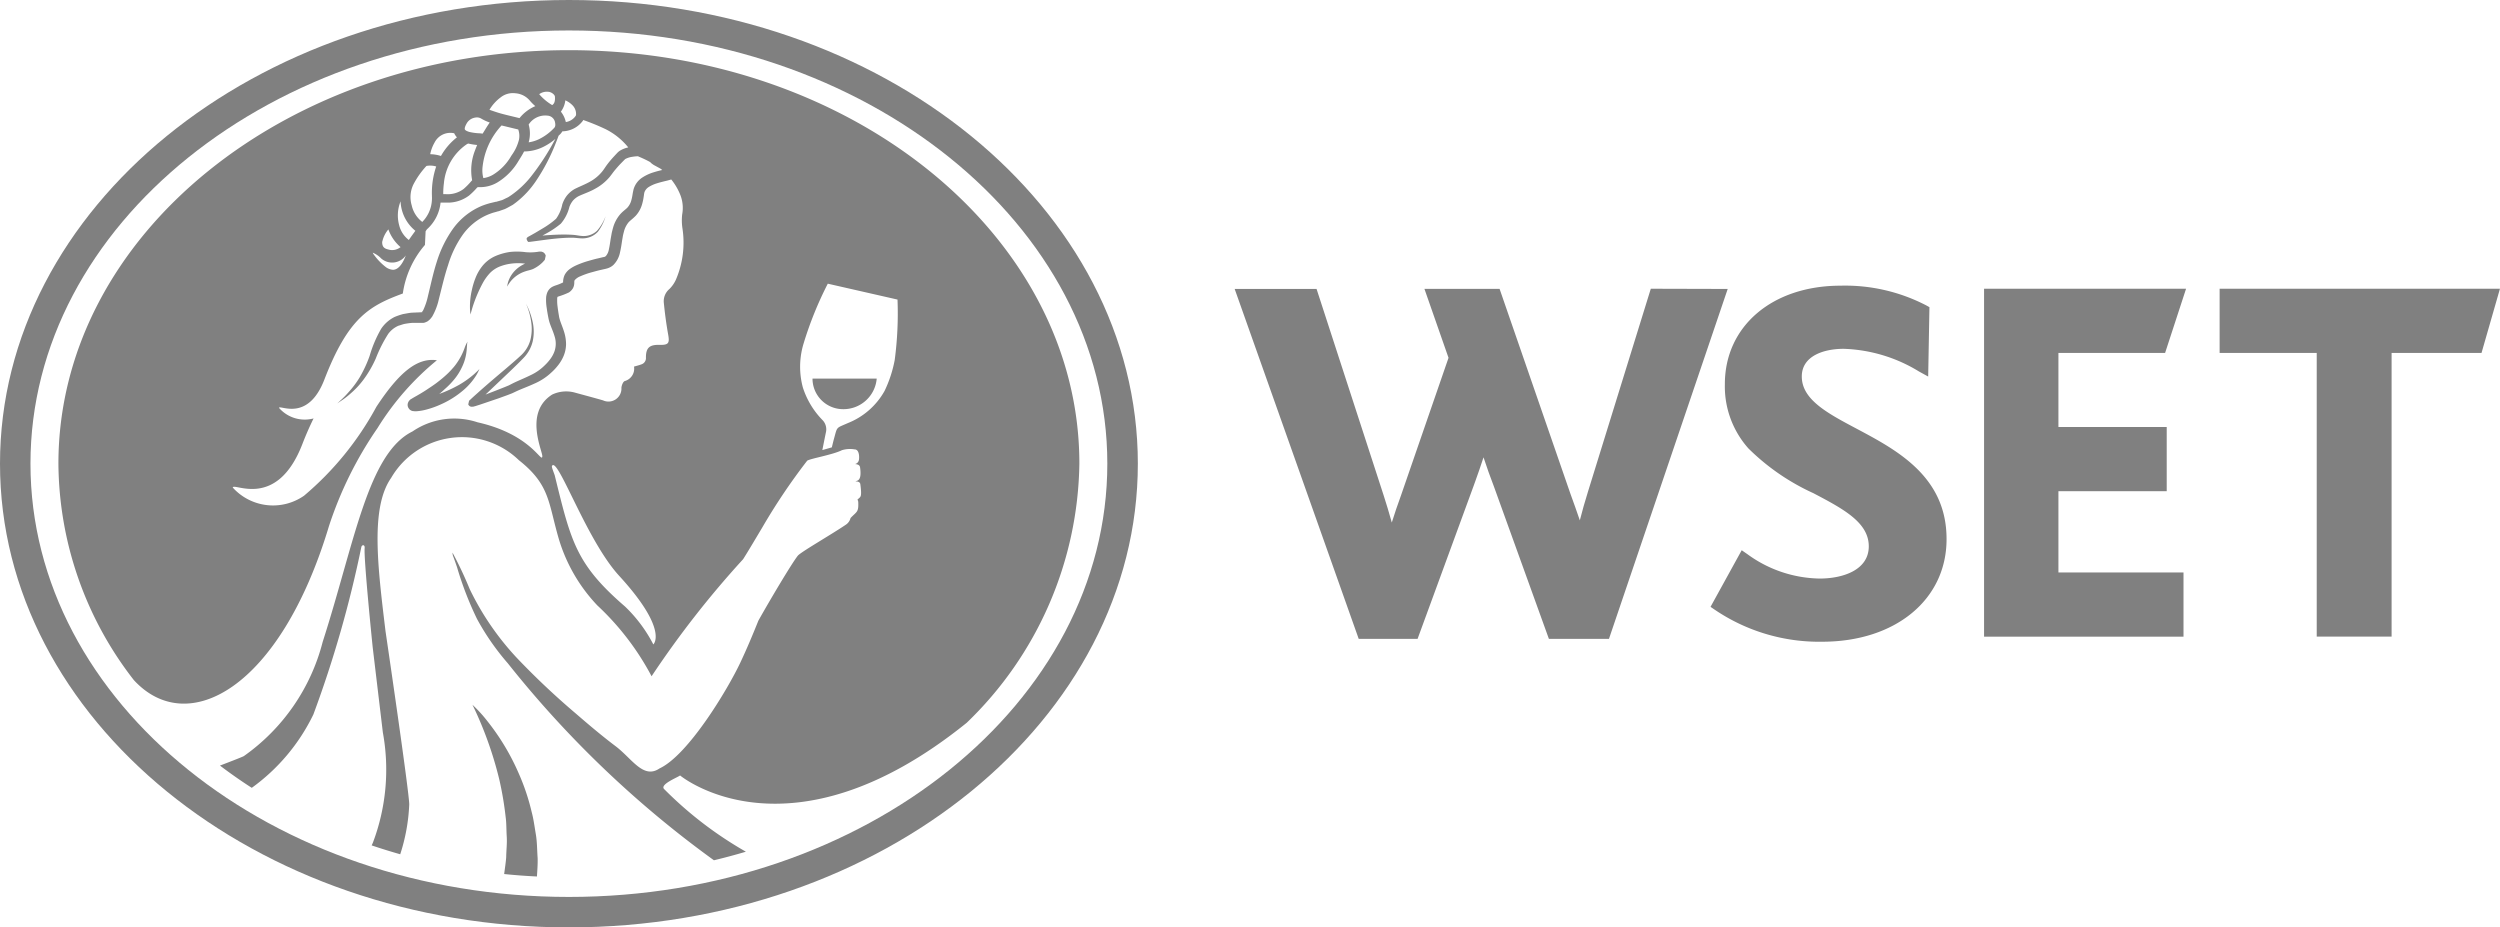 <svg xmlns="http://www.w3.org/2000/svg" width="91.581" height="33.973" viewBox="0 0 91.581 33.973">
  <g id="Group_1573" data-name="Group 1573" transform="translate(-21.718 77.647)">
    <path id="Path_1775" data-name="Path 1775" d="M119.79-58.277l-2.3,7.429c-.119.379-.214.721-.3,1.056-.106-.315-.222-.635-.347-.981l-2.593-7.5h-2.753l.883,2.527-1.741,5.041c-.123.336-.236.668-.337.993-.1-.352-.193-.676-.3-1l-2.456-7.557h-3l4.544,12.819h2.156l2.05-5.595.066-.183c.1-.273.2-.567.3-.873.118.367.252.729.383,1.075l2.012,5.576h2.2l4.35-12.819Z" transform="translate(-37.599 -8.793)" fill="gray"/>
    <path id="Path_1776" data-name="Path 1776" d="M141.839-53.236c-1.083-.574-2.019-1.07-2.019-1.919,0-.746.793-1.013,1.534-1.013a5.609,5.609,0,0,1,2.755.828l.341.188.046-2.542-.123-.068a6.446,6.446,0,0,0-3.132-.719c-2.5,0-4.239,1.482-4.239,3.606a3.414,3.414,0,0,0,.861,2.354,8.2,8.2,0,0,0,2.381,1.641c1.089.573,2.03,1.068,2.03,1.947s-.967,1.181-1.8,1.181a4.6,4.6,0,0,1-2.641-.889l-.214-.149-1.142,2.074.176.12a6.817,6.817,0,0,0,3.914,1.158c2.683,0,4.556-1.544,4.556-3.755C145.129-51.491,143.3-52.458,141.839-53.236Z" transform="translate(-52.098 -8.701)" fill="gray"/>
    <path id="Path_1777" data-name="Path 1777" d="M161.46-55.925l.768-2.351h-7.4v12.745h7.306v-2.352h-4.582v-2.975h3.967V-53.21h-3.967v-2.715Z" transform="translate(-60.429 -8.794)" fill="gray"/>
    <path id="Path_1778" data-name="Path 1778" d="M170.627-58.277v2.351h3.557v10.393h2.743V-55.925h3.294l.675-2.351Z" transform="translate(-67.599 -8.793)" fill="gray"/>
    <path id="Path_1779" data-name="Path 1779" d="M42.558-77.647c-11.491,0-20.84,7.62-20.84,16.986s9.349,16.987,20.84,16.987S63.4-51.294,63.4-60.661,54.05-77.647,42.558-77.647Zm0,32.857c-10.876,0-19.724-7.119-19.724-15.871s8.849-15.87,19.724-15.87,19.724,7.119,19.724,15.87S53.434-44.79,42.558-44.79Z" transform="translate(0 0)" fill="gray"/>
    <path id="Path_1780" data-name="Path 1780" d="M77.346-51.128a1.222,1.222,0,0,0,1.232-1.12H76.226A1.121,1.121,0,0,0,77.346-51.128Z" transform="translate(-24.744 -11.53)" fill="gray"/>
    <path id="Path_1781" data-name="Path 1781" d="M44.335-74.281c-10.329,0-18.7,6.782-18.7,15.148a13.033,13.033,0,0,0,2.762,7.926c1.971,2.143,5.359.311,7.148-5.637a13.9,13.9,0,0,1,1.779-3.593A10.011,10.011,0,0,1,39.5-62.922c-.7-.1-1.363.405-2.218,1.707a11.275,11.275,0,0,1-2.65,3.256,1.988,1.988,0,0,1-2.611-.3c.025-.2,1.615.83,2.551-1.594.127-.33.265-.643.41-.938a1.249,1.249,0,0,1-1.266-.386c.016-.132,1.053.541,1.662-1.039.876-2.27,1.652-2.7,2.873-3.151a3.472,3.472,0,0,1,.811-1.78l.024-.5.048-.071a1.517,1.517,0,0,0,.5-.98c.063,0,.127,0,.189,0a1.3,1.3,0,0,0,.858-.26,2.653,2.653,0,0,0,.294-.292L41-69.263h.086a1.247,1.247,0,0,0,.626-.171,2.243,2.243,0,0,0,.783-.8l.018-.028c.062-.1.126-.2.18-.309a1.6,1.6,0,0,0,.689-.16,2.11,2.11,0,0,0,.458-.3l-.051.093a8.921,8.921,0,0,1-.849,1.295,3.447,3.447,0,0,1-.729.682c-.036.023-.072.05-.108.07l-.11.052a.923.923,0,0,1-.112.052l-.14.04-.07.02-.018,0-.04.01-.155.037a2.946,2.946,0,0,0-.307.1,2.481,2.481,0,0,0-1.052.828,4.257,4.257,0,0,0-.6,1.212c-.137.425-.226.857-.326,1.262a2.378,2.378,0,0,1-.181.535.325.325,0,0,0-.026.037.074.074,0,0,0-.017.017.014.014,0,0,1,.014,0c.008,0,.014,0-.006.005l-.038.005-.008,0-.326.014c-.108.008-.217.034-.324.051a2.429,2.429,0,0,0-.315.108,1.279,1.279,0,0,0-.488.431,4.485,4.485,0,0,0-.423.995,4.609,4.609,0,0,1-.364.784,3.478,3.478,0,0,1-.4.536,3.253,3.253,0,0,1-.307.313l-.113.107.128-.089a2.74,2.74,0,0,0,.351-.268,3.14,3.14,0,0,0,.476-.508,4.059,4.059,0,0,0,.455-.782,5.108,5.108,0,0,1,.455-.9.925.925,0,0,1,.375-.3c.084-.021.159-.056.248-.071s.178-.029.272-.034l.288,0h.018l.04,0h.01l.038,0a.217.217,0,0,0,.067-.017.608.608,0,0,0,.084-.038.748.748,0,0,0,.1-.084l.069-.087a2.291,2.291,0,0,0,.248-.65c.109-.42.2-.835.334-1.232a3.853,3.853,0,0,1,.526-1.1,2.19,2.19,0,0,1,.867-.727,2.483,2.483,0,0,1,.26-.1l.133-.037.033-.01.021-.006.013,0,.017-.006.069-.025.138-.048a1.581,1.581,0,0,0,.145-.074l.144-.079c.044-.028.081-.06.122-.089a3.369,3.369,0,0,0,.742-.8,7.062,7.062,0,0,0,.729-1.408c.036-.088.066-.168.091-.238l.064-.061a.518.518,0,0,0,.074-.1.958.958,0,0,0,.756-.393c0-.007.007-.015.01-.022a8.222,8.222,0,0,1,.822.337,2.516,2.516,0,0,1,.827.667.985.985,0,0,0-.292.112.5.5,0,0,0-.1.078l-.055.058-.111.12c-.073.081-.146.167-.214.258s-.125.187-.181.254a1.507,1.507,0,0,1-.439.369c-.174.1-.358.169-.565.271a1,1,0,0,0-.292.246,1.08,1.08,0,0,0-.168.321,1.343,1.343,0,0,1-.228.527,3.124,3.124,0,0,1-.493.355l-.27.161-.138.078-.069.038-.035.019-.02.011a.094.094,0,0,0-.033.029c-.064.04.045.193.059.155a.094.094,0,0,0,.028,0l.01,0,.631-.084c.21-.026.42-.049.63-.06.1-.007.21-.008.314-.007s.2.02.317.023a.77.77,0,0,0,.6-.241,1.709,1.709,0,0,0,.284-.573,1.677,1.677,0,0,1-.318.539.716.716,0,0,1-.56.186c-.1-.007-.208-.033-.316-.04s-.216-.011-.323-.011c-.215,0-.429.011-.642.025l-.155.012c.041-.022.082-.043.122-.066a3.292,3.292,0,0,0,.552-.37,1.483,1.483,0,0,0,.313-.612.817.817,0,0,1,.134-.236.76.76,0,0,1,.2-.157c.175-.084.4-.156.59-.264a1.831,1.831,0,0,0,.543-.432c.082-.1.135-.182.2-.259s.129-.152.2-.226l.109-.112.056-.056a.118.118,0,0,1,.028-.02.784.784,0,0,1,.239-.074,1.565,1.565,0,0,1,.213-.021c.009,0,.017.01.027.013a4.244,4.244,0,0,1,.42.2.52.52,0,0,0,.1.085l.019.013a.149.149,0,0,0,.028.017l.035.019.15.082.046.025c.022.016.044.032.065.049-.1.024-.2.049-.3.08a1.625,1.625,0,0,0-.425.193.773.773,0,0,0-.328.443l-.025.119-.015.091a1.546,1.546,0,0,1-.038.176.646.646,0,0,1-.14.27c-.06.069-.193.151-.3.287a1.291,1.291,0,0,0-.224.431c-.021.074-.041.152-.057.223l-.037.207c-.02.133-.038.265-.065.382a.5.5,0,0,1-.111.25.151.151,0,0,1-.033.023c-.006,0,0,0-.014.007l-.025.007-.012,0-.2.048c-.135.029-.27.07-.405.108a3.44,3.44,0,0,0-.409.153,1.384,1.384,0,0,0-.21.12.639.639,0,0,0-.2.222.616.616,0,0,0-.059.278,1.815,1.815,0,0,1-.283.114.8.8,0,0,0-.11.047.411.411,0,0,0-.133.113.465.465,0,0,0-.07.141.555.555,0,0,0-.014.055.445.445,0,0,0-.011.064,1.784,1.784,0,0,0,.02.4c.016.121.037.239.06.357a1.613,1.613,0,0,0,.049.193c.021.063.043.12.065.175.044.109.084.211.113.311a.867.867,0,0,1-.007.569,1.079,1.079,0,0,1-.143.262,1.728,1.728,0,0,1-.21.238,1.822,1.822,0,0,1-.529.365c-.2.1-.417.185-.635.291l-.152.078-.155.064-.324.128-.373.144.883-.839c.169-.162.337-.323.5-.493a1.308,1.308,0,0,0,.348-.63,1.652,1.652,0,0,0-.007-.709,2.623,2.623,0,0,0-.241-.659,2.582,2.582,0,0,1,.19.667,1.673,1.673,0,0,1-.034.678,1.194,1.194,0,0,1-.351.559c-.168.156-.347.308-.523.459-.354.3-.711.6-1.061.915-.088.078-.175.156-.262.238l-.033.031-.008.008c.023-.114-.04.161-.033.134a.14.14,0,0,0,.067.074.153.153,0,0,0,.09.011l.008,0,.016,0,.028-.008.063-.017.169-.054.665-.226.331-.12.17-.066.161-.076c.2-.092.425-.172.645-.274a2.143,2.143,0,0,0,.629-.41,1.985,1.985,0,0,0,.258-.279,1.435,1.435,0,0,0,.2-.347,1.165,1.165,0,0,0,.082-.4,1.511,1.511,0,0,0-.053-.4c-.068-.252-.181-.459-.207-.649-.019-.111-.037-.223-.05-.334a1.552,1.552,0,0,1-.014-.3.114.114,0,0,1,0-.022.143.143,0,0,1,.009-.029.051.051,0,0,1,0-.011.536.536,0,0,1,.054-.021,2.653,2.653,0,0,0,.348-.134l.016-.007a.461.461,0,0,0,.146-.15.418.418,0,0,0,.04-.1.627.627,0,0,0,.012-.084c0-.092.006-.1.016-.117A.527.527,0,0,1,44.759-66a3.05,3.05,0,0,1,.354-.129c.126-.034.251-.071.381-.1l.194-.044.062-.017c.018-.005.054-.02.08-.032a.557.557,0,0,0,.135-.091.891.891,0,0,0,.244-.468c.035-.147.054-.284.074-.419l.033-.193c.014-.061.028-.114.043-.172a.864.864,0,0,1,.144-.287c.058-.079.162-.14.286-.27a1.06,1.06,0,0,0,.235-.443,1.917,1.917,0,0,0,.047-.222l.015-.1,0-.014.005-.025.011-.05a.388.388,0,0,1,.155-.191,1.265,1.265,0,0,1,.314-.14c.12-.038.248-.068.381-.1l.133-.037a2.149,2.149,0,0,1,.308.509,1.3,1.3,0,0,1,.092.77,1.972,1.972,0,0,0,.012.528,3.437,3.437,0,0,1-.239,1.856,1.123,1.123,0,0,1-.24.348.586.586,0,0,0-.205.513c.039.388.09.775.159,1.159.057.315.013.383-.315.375-.369-.009-.5.105-.5.462a.242.242,0,0,1-.176.256c-.079.03-.162.05-.26.078a.472.472,0,0,1-.339.53c-.063.021-.115.157-.123.245a.475.475,0,0,1-.674.462c-.347-.1-.7-.193-1.045-.288a1.2,1.2,0,0,0-.82.077c-1.063.678-.314,2.132-.36,2.275-.032.232-.43-.823-2.37-1.26a2.718,2.718,0,0,0-2.386.336c-1.635.806-2.12,4.075-3.288,7.707a7.355,7.355,0,0,1-2.889,4.185c-.037.023-.363.152-.874.347q.562.427,1.165.815a7.142,7.142,0,0,0,2.257-2.688,41.668,41.668,0,0,0,1.758-6.14c.029-.087.132-.082.12.043-.038.391.294,3.632.294,3.632l.372,3.12a7.568,7.568,0,0,1-.364,4.042l-.045.1q.515.174,1.046.325a6.775,6.775,0,0,0,.33-1.817c.015-.364-.869-6.358-.869-6.358-.284-2.359-.56-4.517.207-5.613a3,3,0,0,1,4.678-.649c1.151.911,1.071,1.553,1.468,2.9a6.045,6.045,0,0,0,1.408,2.422,9.816,9.816,0,0,1,1.986,2.594,35.277,35.277,0,0,1,3.354-4.289c.213-.337.516-.852.693-1.147a22.339,22.339,0,0,1,1.654-2.461c.13-.082.933-.215,1.273-.385a1.022,1.022,0,0,1,.463-.029c.188,0,.173.324.158.387a.187.187,0,0,1-.141.15c.079.009.169.026.183.12.077.532-.125.476-.165.518,0,0,.159-.016.175.1.067.5,0,.455-.076.539s-.011-.026,0,.123c.015.37-.054.337-.282.577a.415.415,0,0,1-.186.254c-.517.351-1.649,1-1.747,1.128-.218.274-.991,1.572-1.443,2.377-.209.52-.425,1.037-.664,1.542-.476,1.007-1.914,3.387-2.957,3.872-.594.406-1.009-.36-1.609-.813-.5-.377-.978-.782-1.451-1.191A27.917,27.917,0,0,1,42.446-52,10.093,10.093,0,0,1,40.7-54.543a14.164,14.164,0,0,0-.628-1.331.373.373,0,0,0,.033.157q.068.185.131.371a12.229,12.229,0,0,0,.733,1.9A9.021,9.021,0,0,0,42.1-51.818a38.206,38.206,0,0,0,7.548,7.213q.593-.142,1.17-.314a13.951,13.951,0,0,1-3-2.3c-.151-.174.527-.432.589-.494,0,0,3.991,3.321,10.5-1.928a13.43,13.43,0,0,0,4.128-9.492C63.038-67.5,54.664-74.281,44.335-74.281Zm-.7,1.534c.105.031.184.112.188.166.015.189-.031.265-.1.312a1.9,1.9,0,0,1-.476-.4A.485.485,0,0,1,43.639-72.747ZM37.507-67.3a1.036,1.036,0,0,1,.215-.416,1.533,1.533,0,0,0,.446.649.489.489,0,0,1-.4.1l-.026-.007c-.14-.032-.247-.073-.247-.275A.3.3,0,0,1,37.507-67.3Zm.384,1.064a.5.5,0,0,1-.283-.115,2.148,2.148,0,0,1-.411-.431.3.3,0,0,1-.048-.081.906.906,0,0,1,.312.214.61.61,0,0,0,.9-.114C38.262-66.493,38.1-66.236,37.892-66.236Zm.745-1.325c-.054.075-.107.148-.165.233a.968.968,0,0,1-.352-.533,1.384,1.384,0,0,1,.05-.883,1.465,1.465,0,0,0,.542,1.08Zm.681-1.378a1.271,1.271,0,0,1-.005.209,1.221,1.221,0,0,1-.348.741,1.049,1.049,0,0,1-.388-.61,1.059,1.059,0,0,1,.062-.761,3.079,3.079,0,0,1,.479-.68.747.747,0,0,1,.357.02A3,3,0,0,0,39.318-68.939Zm-.062-1.532a1.376,1.376,0,0,1,.157-.422.648.648,0,0,1,.722-.344.542.542,0,0,0,.1.149,2.292,2.292,0,0,0-.586.683A1.331,1.331,0,0,0,39.256-70.47Zm1.646-.151a1.985,1.985,0,0,0-.11,1.106l-.057.063a2.5,2.5,0,0,1-.258.258.972.972,0,0,1-.654.188h-.09v-.03c0-.128.009-.25.024-.367a1.938,1.938,0,0,1,.819-1.418c.073-.051.085-.037.121-.028a2.377,2.377,0,0,0,.278.042C40.949-70.748,40.924-70.685,40.9-70.621Zm.177-.613a1.93,1.93,0,0,1-.39-.051c-.09-.026-.151-.061-.164-.092-.006-.013-.018-.067.056-.2a.431.431,0,0,1,.257-.218.475.475,0,0,1,.131-.022.308.308,0,0,1,.166.05,1.732,1.732,0,0,0,.3.137c-.029.043-.058.086-.087.131s-.073.117-.109.176l-.062.1ZM42.506-71a1.651,1.651,0,0,1-.266.566l-.018.028a1.932,1.932,0,0,1-.67.69.93.93,0,0,1-.351.121,1.116,1.116,0,0,1-.033-.365,2.65,2.65,0,0,1,.7-1.563c.2.047.408.1.611.147A.7.7,0,0,1,42.506-71Zm.019-.792-.272-.066c-.146-.035-.293-.07-.438-.111-.129-.037-.257-.082-.39-.128h0a1.552,1.552,0,0,1,.4-.447.722.722,0,0,1,.553-.158.757.757,0,0,1,.527.271,1.773,1.773,0,0,0,.2.2A1.492,1.492,0,0,0,42.525-71.791Zm1.265.365a1.907,1.907,0,0,1-.548.405,1.286,1.286,0,0,1-.381.117,1.178,1.178,0,0,0,0-.651.722.722,0,0,1,.693-.327.3.3,0,0,1,.272.238C43.852-71.522,43.831-71.469,43.79-71.426Zm.791-.444a.531.531,0,0,1-.359.223.906.906,0,0,0-.181-.38.875.875,0,0,0,.164-.415.818.818,0,0,1,.25.169.455.455,0,0,1,.142.36A.093.093,0,0,1,44.581-71.871Zm2.847,19.359A5.25,5.25,0,0,0,46.392-53.9c-1.806-1.558-1.982-2.393-2.577-4.81-.111-.305-.127-.34-.072-.368.259-.116,1.276,2.792,2.433,4.052C48.007-53.028,47.428-52.512,47.428-52.512ZM56.27-62.929A4.565,4.565,0,0,1,55.9-61.8a2.66,2.66,0,0,1-1.345,1.179c-.446.2-.38.112-.513.59-.027.1-.05.2-.075.3l-.348.1c.043-.212.084-.424.128-.636a.486.486,0,0,0-.125-.467,3.028,3.028,0,0,1-.717-1.193,2.919,2.919,0,0,1,.025-1.6,13.252,13.252,0,0,1,.889-2.2l2.554.582A13,13,0,0,1,56.27-62.929Z" transform="translate(-1.777 -1.528)" fill="gray"/>
    <path id="Path_1782" data-name="Path 1782" d="M50.794-53.376a2.048,2.048,0,0,0,.256-.411,1.769,1.769,0,0,0,.137-.384,1.929,1.929,0,0,0,.044-.3c.006-.082.011-.147.014-.191l.014-.068-.035.059c-.02.041-.048.1-.076.181a2.3,2.3,0,0,1-.309.582,1.6,1.6,0,0,1-.132.162c-.046.055-.1.109-.153.163a4.176,4.176,0,0,1-.369.317c-.131.105-.279.2-.429.3s-.309.191-.469.281l-.059.035-.029.019-.007,0-.014.01a.42.42,0,0,0-.041.037c-.009.009-.017.019-.025.029l-.011.016a.292.292,0,0,0-.02.042.219.219,0,0,0,.017.2.232.232,0,0,0,.068.074l.038.021.042.015.021,0,.039.005a.606.606,0,0,0,.1,0,1.89,1.89,0,0,0,.312-.052,3.252,3.252,0,0,0,.542-.189,3.35,3.35,0,0,0,.853-.535,2.338,2.338,0,0,0,.462-.535,1.617,1.617,0,0,0,.092-.174l.029-.062-.048.049c-.03.033-.081.076-.139.132a3.544,3.544,0,0,1-.542.39,4.848,4.848,0,0,1-.746.344,2.642,2.642,0,0,0,.2-.175A2.836,2.836,0,0,0,50.794-53.376Z" transform="translate(-12.414 -10.401)" fill="gray"/>
    <path id="Path_1783" data-name="Path 1783" d="M56.021-60.619a.2.2,0,0,0-.1-.13c-.081-.031-.07-.016-.074-.02h-.021c-.048,0-.058,0-.082.006a1.845,1.845,0,0,1-.455.015,2.406,2.406,0,0,0-.57-.009,2.116,2.116,0,0,0-.559.159,1.273,1.273,0,0,0-.465.364,1.678,1.678,0,0,0-.254.451,2.667,2.667,0,0,0-.126.424,2.661,2.661,0,0,0-.069.649,1.686,1.686,0,0,0,.021.245s.02-.087.064-.234a4.9,4.9,0,0,1,.219-.584c.052-.115.114-.242.181-.364a1.814,1.814,0,0,1,.253-.343,1.048,1.048,0,0,1,.344-.229,1.742,1.742,0,0,1,.446-.112,1.993,1.993,0,0,1,.471,0l.022,0c-.056.028-.112.057-.163.089a1.11,1.11,0,0,0-.29.262,1.06,1.06,0,0,0-.145.254.95.95,0,0,0-.051.177c-.009.041-.014.062-.014.062l.035-.054a1.757,1.757,0,0,1,.1-.143,1.145,1.145,0,0,1,.475-.341,1.735,1.735,0,0,1,.181-.056c.034-.009.067-.017.108-.031a.463.463,0,0,0,.073-.029l.054-.029a1.2,1.2,0,0,0,.219-.154.8.8,0,0,0,.1-.1l.023-.028.011-.015,0,0v0C55.965-60.349,56.027-60.649,56.021-60.619Z" transform="translate(-14.312 -7.661)" fill="gray"/>
    <path id="Path_1784" data-name="Path 1784" d="M55.582-26.441a7.967,7.967,0,0,0-.478-1.422,8.47,8.47,0,0,0-1.134-1.892,5.088,5.088,0,0,0-.558-.613s.138.268.336.745a13.646,13.646,0,0,1,.65,2,12.1,12.1,0,0,1,.229,1.349c.034.238.026.486.042.734s-.016.5-.02.76c-.015.2-.048.407-.074.613q.593.061,1.2.09c.015-.228.032-.453.026-.674-.022-.3-.018-.59-.066-.871S55.653-26.181,55.582-26.441Z" transform="translate(-14.388 -21.462)" fill="gray"/>
  </g>
</svg>
